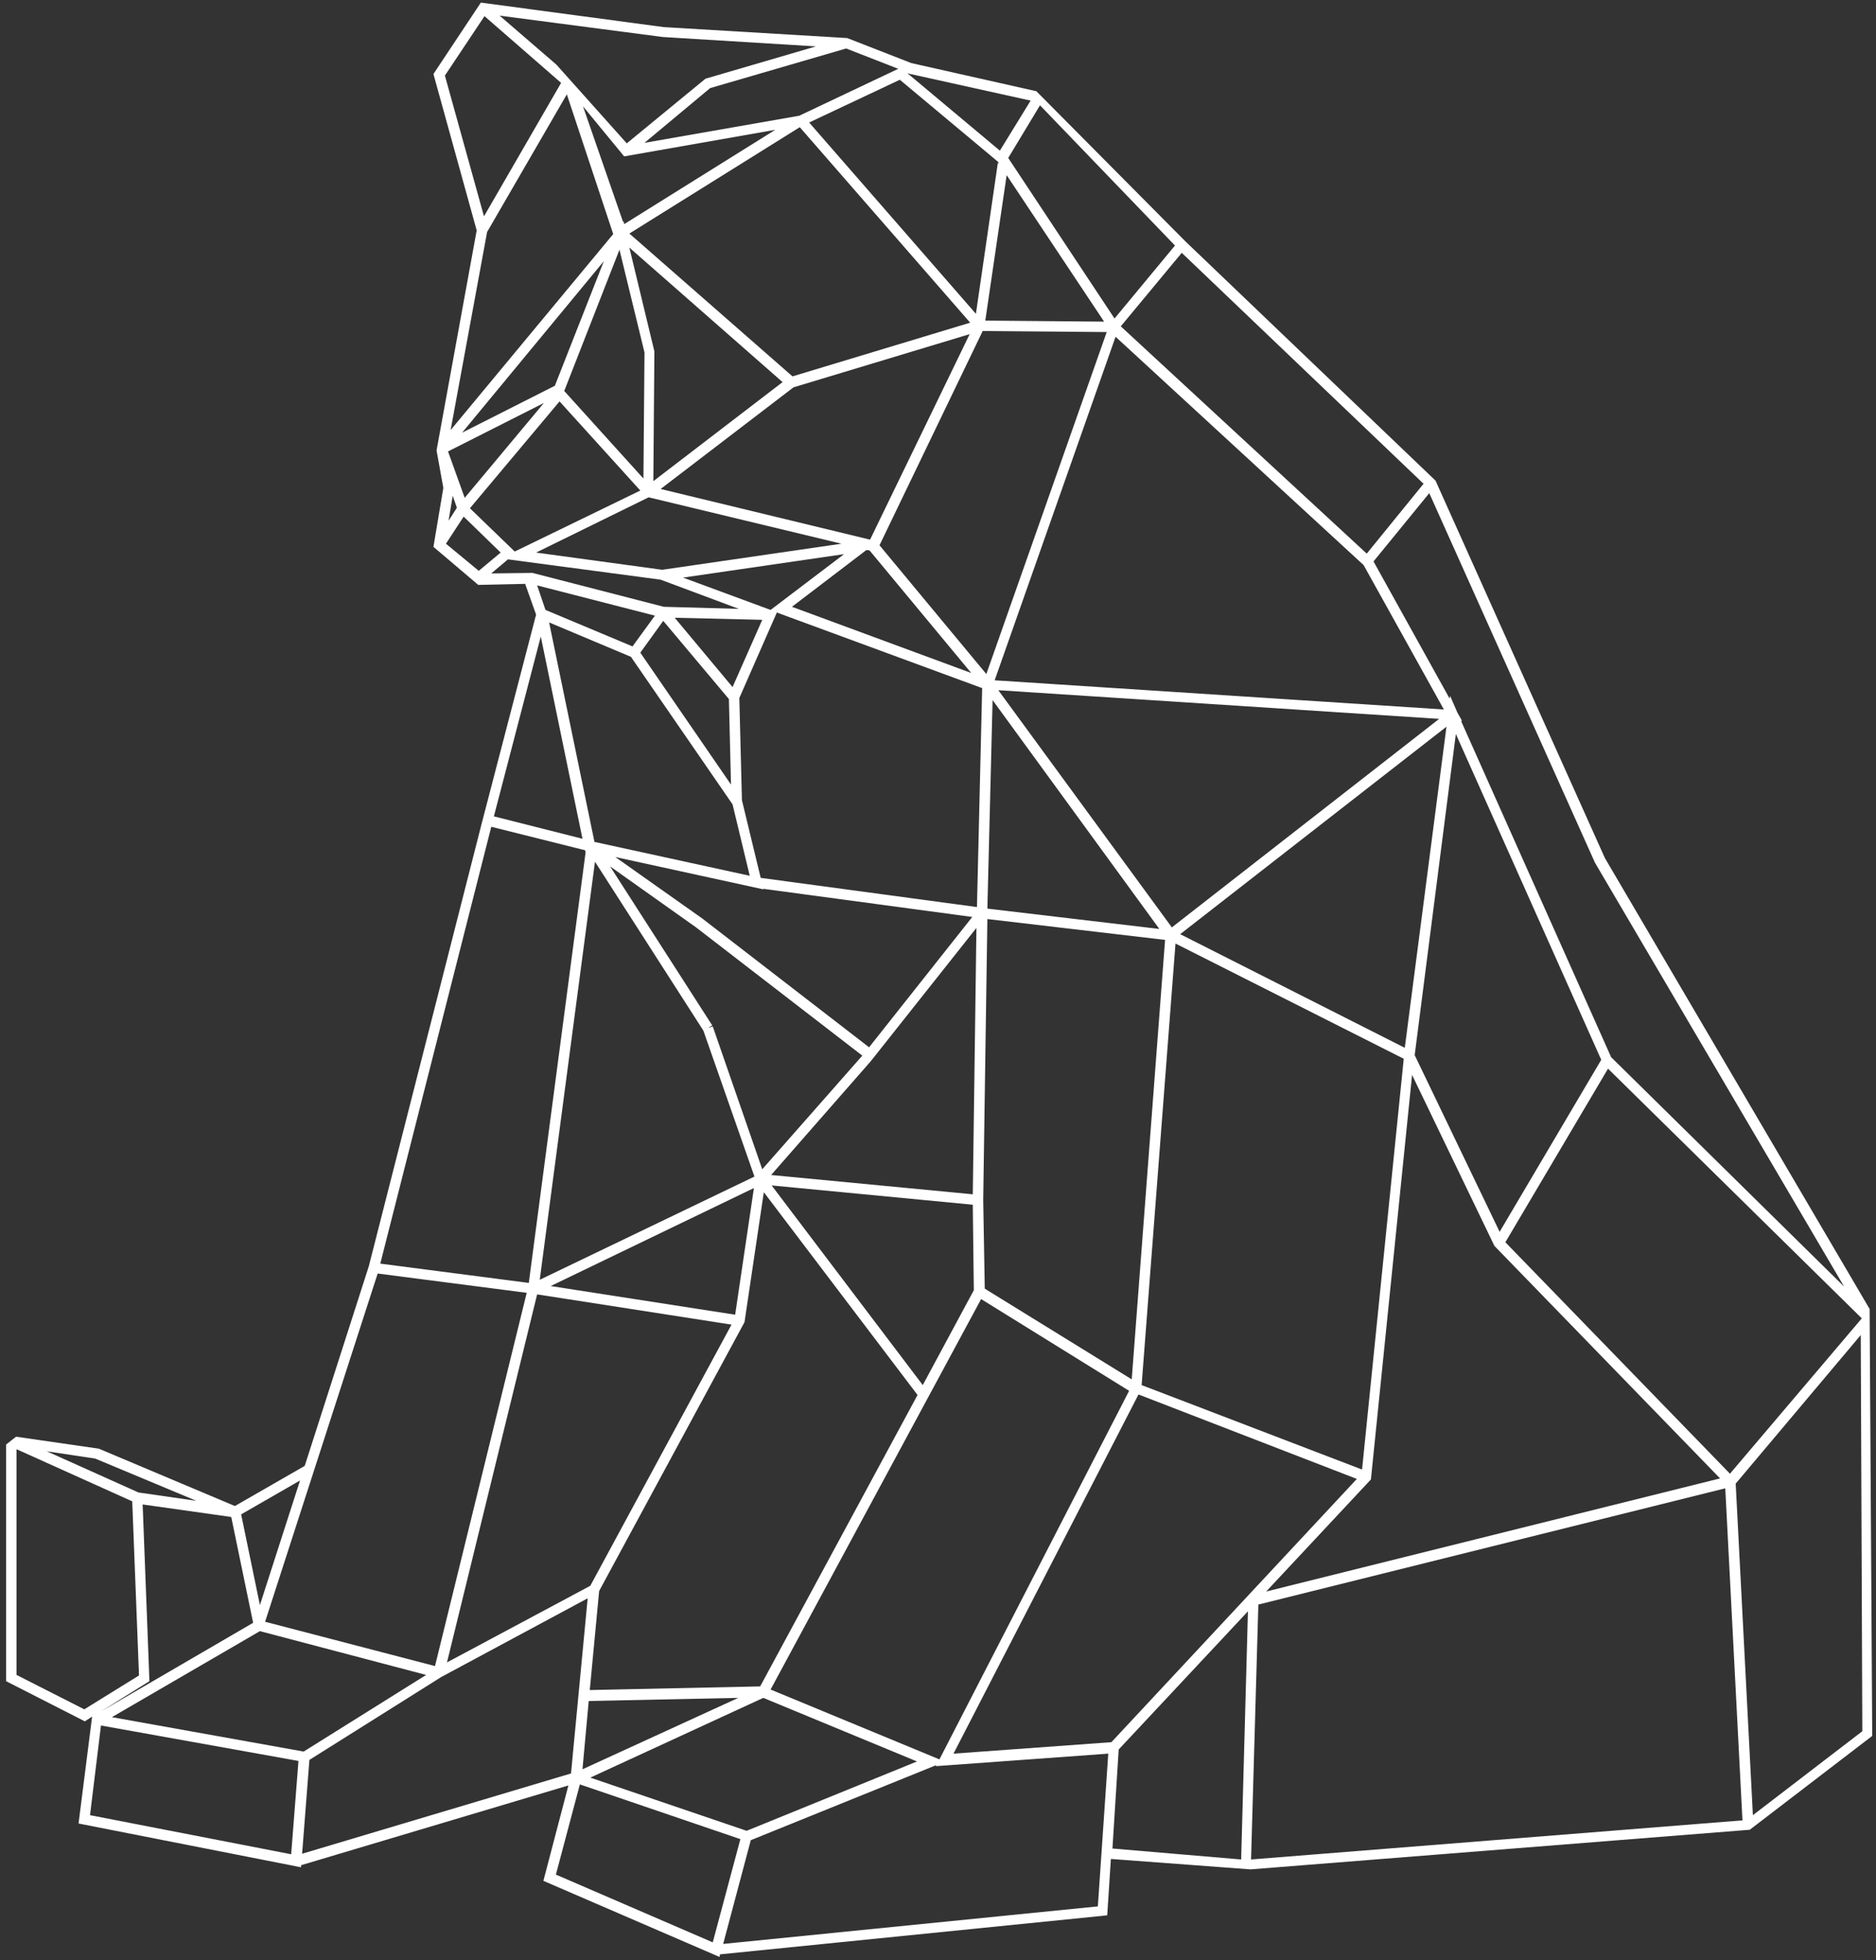 <?xml version="1.0" encoding="UTF-8"?> <svg xmlns="http://www.w3.org/2000/svg" width="360" height="376" viewBox="0 0 360 376" fill="none"><rect x="0" y="0" width="360" height="376" fill="#333333" stroke="none"/> <g clip-path="url(#clip0_227_2194)"> <path d="M358.775 251.1L307.975 164.6L275.475 92.2L227.475 46.3L198.875 17.5L174.875 12.1L162.575 7.3L127.375 5.2L92.275 0.5L83.175 14.2L91.475 44.2L83.775 86.4L85.075 93.6L83.175 104.9L91.775 112.2L100.775 112L102.875 117.9L92.375 158.2L70.775 242.9L58.475 281.2L45.075 288.9L18.975 277.9L3.075 275.6L1.175 277.1V322.5L16.275 330.2L17.675 329.3L15.075 349.8L57.775 358.2V357.8L109.075 342.5L104.275 360.8L138.075 375.4L138.175 374.9L211.675 367.5L212.475 367.4L213.175 356.6L239.975 358.6L335.775 351L359.275 333L358.775 251.1ZM213.275 334.2L182.975 336.4L218.475 267.5L260.375 283.7L213.275 334.2ZM180.275 337.5L147.875 324.1L188.275 249.2L216.675 266.8L180.275 337.5ZM143.275 351.2L113.275 341L146.475 325.7L175.975 337.9L143.275 351.2ZM58.275 336L21.475 329.4L49.875 312.9L81.775 321.3L58.275 336ZM48.575 311.3L19.375 328.3L28.675 322.5L27.375 288.6L44.375 291L48.575 311.3ZM98.775 105.8L90.175 97.5L107.375 77L122.875 94.1L98.775 105.8ZM162.375 9.3L172.375 13.2L153.375 22.2L123.675 27.4L136.275 16.9L162.375 9.3ZM199.575 20.2L225.475 47.1L213.875 61.1L193.475 30.3L199.575 20.2ZM261.675 108.4L277.075 136.1L190.875 130.5L214.075 64.6L261.675 108.4ZM279.375 140.8L307.275 203.3L287.775 236.3L271.475 202.4L279.375 140.8ZM269.575 201L226.475 179.2L277.575 139.4L269.575 201ZM188.975 247.2L188.675 230.2L189.475 176.3L223.575 180.3L217.175 264.6L188.975 247.2ZM177.075 265.7L148.075 227.4L186.675 231.1L186.875 247.5L177.075 265.7ZM141.075 252.2L105.675 246.7L144.675 227.9L141.075 252.2ZM117.075 166.2L133.575 177.9L165.475 202.5L146.275 224.3L136.775 196.9L135.875 197.2L136.675 196.7L117.075 166.2ZM142.375 153.5L141.875 133.9L149.075 117.5L188.475 132L187.475 174L145.975 168.4L142.375 153.5ZM153.475 24.4L186.175 61.9L152.075 72.2L120.775 44.8L153.475 24.4ZM211.875 61.7L189.075 61.5L193.175 33.6L211.875 61.7ZM191.575 132.4L276.175 137.9L224.875 177.9L191.575 132.4ZM222.475 178.2L189.475 174.3L190.475 134.3L222.475 178.2ZM186.675 229.1L147.975 225.4L167.075 203.6L187.375 178L186.675 229.1ZM188.575 63.5L212.375 63.7L189.275 129.3L168.775 104.6L188.575 63.5ZM120.775 47.5L150.175 73.3L125.375 92.3L125.575 67.5V67.4L120.775 47.5ZM118.875 47.9L123.675 67.6L123.475 91.8L108.275 75L118.875 47.9ZM152.275 74.3L186.075 64.1L166.975 103.5H166.875L126.775 93.8L152.275 74.3ZM166.875 105.6L186.375 129.1L151.975 116.4L166.275 105.5L166.875 105.6ZM146.475 170.5L186.575 175.9L166.775 200.9L134.775 176.2L118.075 164.4L146.475 170.6V170.5ZM219.075 265.7L225.575 181L269.375 203.1L261.375 281.9L219.075 265.7ZM191.475 31L191.675 31.3H191.475L187.275 60.2L155.275 23.5L172.675 15.3L191.475 31ZM119.775 30L148.775 24.9L119.775 43L119.675 42.4L119.575 42.6L111.875 20.4L119.775 30ZM106.475 74L88.675 83L115.875 50.1L106.475 74ZM85.975 86.6L104.375 77.3L89.175 95.5L85.975 86.6ZM124.475 95.4L161.475 104.3L127.075 109.3L102.875 106L124.475 95.4ZM161.975 106.3L147.875 117L131.075 110.8L161.975 106.3ZM140.575 131.8L129.475 118.5L146.275 118.9L140.575 131.8ZM139.875 134.1L140.275 150.5L122.875 125.2L127.275 119.1L139.875 134.1ZM121.375 124L104.675 117L103.075 112.3L125.675 118.1L121.375 124ZM121.075 126L140.575 154.3L143.875 168L114.075 161.5L105.375 119.4L121.075 126ZM114.175 165.3L134.975 197.7L144.775 225.7L103.575 245.5L114.175 165.3ZM140.375 254.1L113.275 304.2L85.775 318.9L103.075 248.3L140.375 254.1ZM114.975 305.2L142.775 253.8L142.875 253.6L146.575 228.7L176.075 267.6L145.875 323.5L113.175 324.2L114.975 305.2ZM112.975 326.3L141.675 325.7L111.775 339.4L112.975 326.3ZM263.075 283.8L270.975 206.2L286.775 239L330.075 283.6L242.975 305.3L263.075 283.8ZM331.975 282.7L288.875 238.3L308.575 205L357.275 252.9L331.975 282.7ZM306.075 165.5L353.875 246.8L309.175 202.8L280.375 138.3H280.575L279.675 136.7L278.275 133.5L278.175 134L263.575 107.7L274.275 94.6L306.075 165.5ZM262.275 106.2L215.075 62.6L226.775 48.5L273.175 92.8L262.275 106.2ZM197.775 19.3L191.875 28.9L174.075 14L174.275 14.1L197.775 19.3ZM156.575 8.9L135.375 15.1L120.275 27.5L106.775 12.4L95.875 3L127.175 7.1L156.575 8.9ZM85.375 14.5L92.975 3.1L107.675 15.9L92.875 41.5L85.375 14.5ZM93.475 44.5L108.775 18.1L117.675 44.9L86.475 82.5L93.475 44.5ZM87.675 97.4L86.075 99.9L86.875 95.1L87.675 97.4ZM85.575 104.3L88.975 99.1L96.075 106L91.875 109.5L85.575 104.3ZM94.275 110L97.475 107.3L126.775 111.2L141.775 116.8L127.375 116.4L102.175 109.9L94.275 110ZM103.775 122.1L111.775 160.9L94.775 156.6L103.775 122.1ZM112.275 163.1L112.375 163.5L101.475 246.1L72.975 242.4L94.275 158.6L112.275 163.1ZM72.475 244.3L101.075 248L83.475 319.6L50.875 311.1L72.475 244.3ZM49.875 307.9L46.275 290.5L57.575 284L49.875 307.9ZM18.275 279.8L37.675 287.9L26.575 286.3L8.975 278.4L18.275 279.8ZM16.175 327.9L3.175 321.3V278L25.375 288L26.675 321.4L16.175 327.9ZM17.275 348.2L19.375 331L57.275 337.8L55.875 355.7L17.275 348.2ZM57.975 355.6L59.375 337.6L84.675 321.7L112.775 306.6L109.575 340.2L57.975 355.6ZM106.675 359.6L111.275 342.3L142.075 352.8L136.775 372.6L106.675 359.6ZM210.675 365.7L138.775 372.9L144.075 353L179.675 338.6L179.575 338.8L212.675 336.4L210.675 365.7ZM214.675 335.6L239.475 309.1L238.175 356.7L213.475 354.6L214.675 335.6ZM241.475 307.8L331.075 285.5L334.375 349.2L240.075 356.7L241.475 307.8ZM357.375 332.1L336.375 348.2L333.075 284.6L357.075 256.1L357.375 332.1Z" fill="white"></path> </g> <defs> <clipPath id="clip0_227_2194"> <rect width="359" height="375" fill="white" transform="translate(0.5 0.5)"></rect> </clipPath> </defs> </svg> 